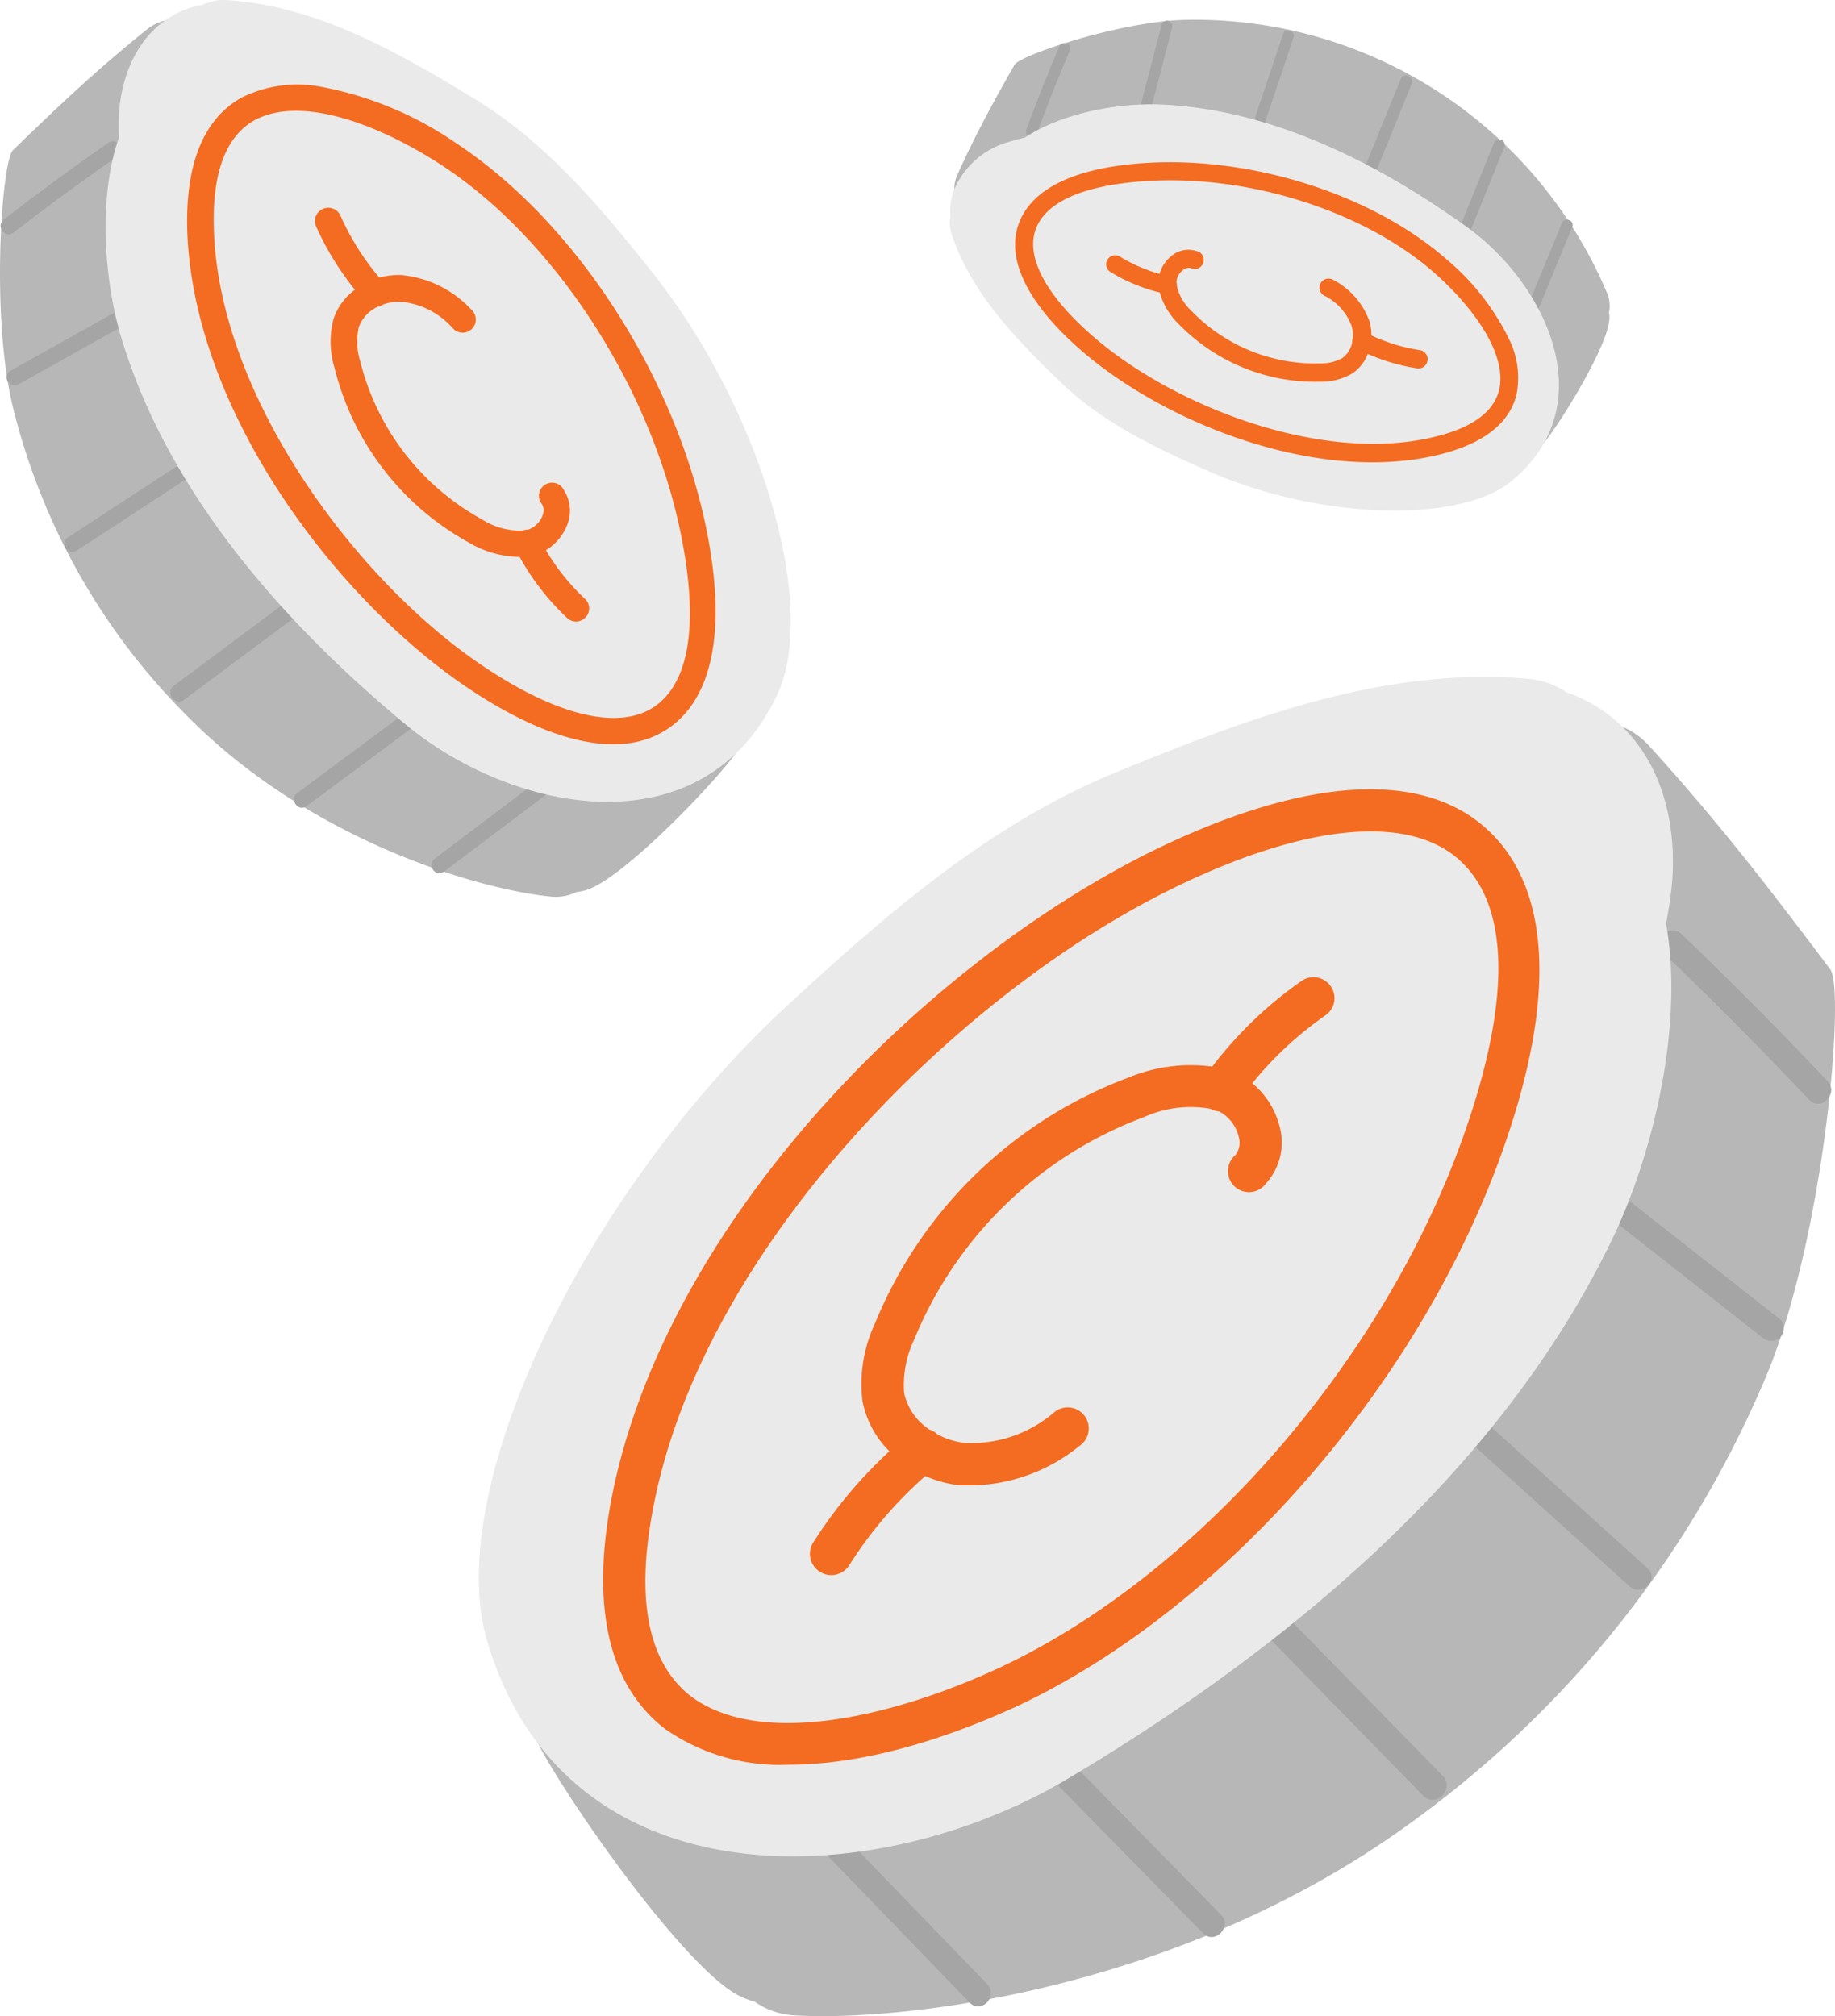 <svg xmlns="http://www.w3.org/2000/svg" width="156.755" height="172.251" viewBox="0 0 156.755 172.251"><g transform="translate(-4.958 -1.992)"><path d="M140.326,55.019c-5.316-7.067-9.487-12.5-15.424-19.051-5.576-6.154-14.659,2.972-9.105,9.1q5.611,6.192,10.828,12.715A84.7,84.7,0,0,1,102.307,102.8c-13.018,12.519-32.96,23.42-51.515,24.38-.75-.8-1.511-1.588-2.256-2.392-.877-.948-1.923-1.947-2.944-3-1.788-3.67-3.206-7.583-4.635-10.581-3.356-7.046-13.409-1.653-11.582,5.228a5.151,5.151,0,0,0,0,3.528c1.42,3.711,12.556,19.949,17.609,22.676a6.912,6.912,0,0,0,1.463.576,6.492,6.492,0,0,0,3.445,1.167c9.13.533,33.025-2.089,52.8-16.6A90,90,0,0,0,134.988,89.44C139.888,77.418,141.591,56.7,140.326,55.019Z" transform="translate(20.985 29.8)" fill="#b7b7b7"/><g transform="translate(75.155 81.479)"><path d="M95.121,56.3Q89.038,49.86,82.645,43.732c-1.04-1-2.617.595-1.573,1.594q6.391,6.125,12.476,12.566C94.539,58.941,96.11,57.347,95.121,56.3Z" transform="translate(-9.199 -43.416)" fill="#a5a5a5"/><path d="M93.345,66.217q-6.689-5.255-13.378-10.512a1.125,1.125,0,0,0-1.539,0,1.1,1.1,0,0,0,0,1.539Q85.117,62.5,91.806,67.757a1.125,1.125,0,0,0,1.539,0A1.1,1.1,0,0,0,93.345,66.217Z" transform="translate(-11.476 -32.985)" fill="#a5a5a5"/><path d="M87.644,78.626q-7.051-6.372-14.1-12.745c-1.036-.937-2.576.6-1.534,1.545q7.051,6.372,14.1,12.745C87.146,81.108,88.686,79.569,87.644,78.626Z" transform="translate(-17.091 -24.116)" fill="#a5a5a5"/><path d="M78.229,88.8,64.372,74.62c-1.07-1.1-2.733.6-1.661,1.7L76.568,90.5C77.637,91.594,79.3,89.894,78.229,88.8Z" transform="translate(-25.184 -16.563)" fill="#a5a5a5"/><path d="M67.722,94.787,54.547,81.357c-.991-1.012-2.533.559-1.539,1.571q6.588,6.714,13.176,13.43C67.174,97.37,68.715,95.8,67.722,94.787Z" transform="translate(-33.609 -10.674)" fill="#a5a5a5"/><path d="M56.637,97.642,44.318,84.895c-.976-1.01-2.493.559-1.515,1.569L55.122,99.211C56.1,100.221,57.615,98.654,56.637,97.642Z" transform="translate(-42.487 -7.594)" fill="#a5a5a5"/></g><path d="M124.138,35.741a12.668,12.668,0,0,0-4.409-2.591A6.766,6.766,0,0,0,116.459,32c-12.321-1.081-24.118,3.44-35.326,8.045C70.5,44.418,61.754,52,53.273,59.827,35.559,76.171,23.826,101.385,27.5,114.067c6.582,22.719,33.04,21.806,49.682,11.887,18.7-11.146,36.914-26.25,46.444-46.031,3.649-7.572,6.145-18.593,4.614-27.013a32.511,32.511,0,0,0,.494-3.221C129.21,44.67,128.011,39.242,124.138,35.741Z" transform="translate(19.035 27.987)" fill="#eaeaea"/><g transform="translate(56.486 69.432)"><path d="M37.781,117.244a17.132,17.132,0,0,0,10.632,3.062c5.55,0,12.2-1.676,19.376-4.964,17.7-8.277,34.4-27.365,41.56-47.529,5.86-16.541,2.392-24.112-1.435-27.509-5.658-5.1-15.884-4.293-28.775,2.082C59.5,52.2,37.386,74.5,33.1,98.191,31.513,107.209,33.1,113.619,37.781,117.244ZM36.692,98.825c3.993-22.281,25.689-44.037,44.072-53.187C92.09,40,101.1,39.013,105.57,42.947s4.472,12.237.417,23.658c-6.852,19.328-22.807,37.591-39.7,45.449-8.849,4.113-20.332,6.889-26.312,2.392C36.417,111.659,35.3,106.42,36.692,98.825Z" transform="translate(-32.506 -36.976)" fill="#f36c21"/><path d="M42.828,96.369a1.73,1.73,0,0,0,.956.275,1.817,1.817,0,0,0,1.519-.838,35.168,35.168,0,0,1,6.507-7.63,9.735,9.735,0,0,0,2.978.8h1.2a14.979,14.979,0,0,0,8.971-3.359,1.8,1.8,0,1,0-2.188-2.847,10.847,10.847,0,0,1-7.547,2.583,6.42,6.42,0,0,1-2.392-.743,1.677,1.677,0,0,0-.681-.406A5.063,5.063,0,0,1,50,81.119a9,9,0,0,1,.874-4.641A34.032,34.032,0,0,1,70.491,57.51,9.663,9.663,0,0,1,76.16,56.8a2.035,2.035,0,0,0,.623.215h.1A3.314,3.314,0,0,1,78.6,59.281a1.705,1.705,0,0,1-.3,1.47A1.794,1.794,0,1,0,80.61,63.5a1.7,1.7,0,0,0,.322-.354,5.168,5.168,0,0,0,1.2-4.592,7.053,7.053,0,0,0-2.392-3.935,30.587,30.587,0,0,1,6.244-5.8,1.771,1.771,0,0,0,.475-2.458l-.021-.03a1.784,1.784,0,0,0-2.478-.462l-.009.007a34.19,34.19,0,0,0-7.632,7.319,13.889,13.889,0,0,0-7.175.945,37.606,37.606,0,0,0-21.636,21,12.2,12.2,0,0,0-1.077,6.578,8.207,8.207,0,0,0,2.308,4.341,39.185,39.185,0,0,0-6.53,7.834,1.8,1.8,0,0,0,.6,2.465Z" transform="translate(-24.29 -29.508)" fill="#f36c21"/></g><path d="M6.065,12.969c3.969-3.846,7.074-6.792,11.376-10.261,4.04-3.258,8.761,3.26,4.736,6.506q-4.065,3.277-7.921,6.8A52.93,52.93,0,0,0,24.893,46.166c6.82,9,18.071,17.663,29.432,20.061.542-.421,1.089-.834,1.627-1.259.632-.5,1.377-1.016,2.108-1.566,1.461-2.091,2.718-4.369,3.891-6.081,2.757-4.025,8.44.282,6.642,4.353a3.22,3.22,0,0,1-.344,2.177C67.011,66,58.556,74.947,55.171,76.14a4.429,4.429,0,0,1-.958.213,4.066,4.066,0,0,1-2.241.385c-5.688-.559-20.186-4.5-30.984-15.383A56.259,56.259,0,0,1,6.015,34.739C4.159,26.84,5.123,13.883,6.065,12.969Z" transform="translate(0 1.853)" fill="#b7b7b7"/><g transform="translate(5.007 14.061)"><path d="M5.261,14.049Q9.64,10.665,14.185,7.5c.739-.514,1.556.621.817,1.135Q10.46,11.8,6.076,15.184C5.362,15.736,4.546,14.6,5.261,14.049Z" transform="translate(-4.984 -7.373)" fill="#a5a5a5"/><path d="M5.54,20.34l9.279-5.191a.706.706,0,0,1,.952.15.685.685,0,0,1-.15.95q-4.641,2.6-9.281,5.189a.7.7,0,0,1-.95-.15A.681.681,0,0,1,5.54,20.34Z" transform="translate(-4.74 -0.706)" fill="#a5a5a5"/><path d="M8.177,28.559l9.943-6.5c.731-.479,1.534.621.8,1.1l-9.945,6.5C8.242,30.14,7.442,29.04,8.177,28.559Z" transform="translate(-2.459 5.311)" fill="#a5a5a5"/><path d="M13.038,35.759l9.934-7.407c.767-.572,1.627.64.86,1.212L13.9,36.969C13.131,37.541,12.269,36.331,13.038,35.759Z" transform="translate(1.765 10.758)" fill="#a5a5a5"/><path d="M18.658,40.473l9.44-7.011c.711-.527,1.509.591.8,1.12q-4.722,3.5-9.44,7.011C18.745,42.121,17.946,41,18.658,40.473Z" transform="translate(6.677 15.217)" fill="#a5a5a5"/><path d="M24.938,43.313l8.844-6.672c.7-.529,1.485.587.784,1.117l-8.845,6.67C25.019,44.957,24.235,43.842,24.938,43.313Z" transform="translate(12.145 17.983)" fill="#a5a5a5"/></g><path d="M15.117,2.494a7.861,7.861,0,0,1,2.974-1.171A4.209,4.209,0,0,1,20.22.932c7.714.531,14.556,4.469,21.028,8.4,6.143,3.732,10.8,9.264,15.278,14.921,9.347,11.812,14.139,28.519,10.637,35.992C60.891,73.634,44.644,70.5,35.335,62.755c-10.463-8.7-20.237-19.8-24.2-32.935C9.62,24.792,9.15,17.744,10.914,12.694c-.026-.679-.032-1.36.009-2.037C11.116,7.513,12.384,4.279,15.117,2.494Z" transform="translate(4.199 1.071)" fill="#eaeaea"/><g transform="translate(20.942 9.213)"><path d="M13.516,17.27c.5,15.039,12.152,30.831,23.405,38.683,7.394,5.112,13.645,6.534,17.6,3.9,2.675-1.753,5.507-6.12,3.384-16.879-2.6-13.12-11.195-26.437-21.391-33.162A30.044,30.044,0,0,0,24.987,4.983a10.7,10.7,0,0,0-6.852.93C14.915,7.728,13.349,11.548,13.516,17.27Zm5.727-9.427C23.349,5.6,30.2,8.361,35.3,11.707c9.73,6.391,17.942,19.131,20.426,31.7,1.472,7.431.718,12.564-2.4,14.592s-8.6.6-15.1-3.915C27.684,46.763,16.241,31.343,15.792,17.2,15.624,12.38,16.785,9.242,19.243,7.842Z" transform="translate(-13.504 -4.782)" fill="#f36c21"/><path d="M20.04,10.506a1.086,1.086,0,0,1,.615-.082,1.136,1.136,0,0,1,.864.655,21.992,21.992,0,0,0,3.331,5.308,6.071,6.071,0,0,1,1.913-.224l.741.108a9.339,9.339,0,0,1,5.241,2.892,1.122,1.122,0,1,1-1.61,1.562A6.763,6.763,0,0,0,26.7,18.442a4,4,0,0,0-1.547.241,1.023,1.023,0,0,1-.458.189,3.151,3.151,0,0,0-1.6,1.715,5.614,5.614,0,0,0,.118,2.948A21.276,21.276,0,0,0,33.622,37.044a6.039,6.039,0,0,0,3.442.95,1.289,1.289,0,0,1,.4-.077l.06.009a2.073,2.073,0,0,0,1.27-1.242,1.06,1.06,0,0,0-.052-.937,1.122,1.122,0,0,1,1.678-1.489,1.18,1.18,0,0,1,.166.249,3.229,3.229,0,0,1,.324,2.948,4.409,4.409,0,0,1-1.837,2.217,19.155,19.155,0,0,0,3.335,4.154,1.106,1.106,0,0,1,.071,1.562l-.015.017a1.116,1.116,0,0,1-1.575.062l-.006-.006a21.381,21.381,0,0,1-4.055-5.219,8.7,8.7,0,0,1-4.351-1.235A23.508,23.508,0,0,1,21.005,24.057a7.633,7.633,0,0,1-.069-4.166,5.135,5.135,0,0,1,1.822-2.475,24.5,24.5,0,0,1-3.328-5.436,1.122,1.122,0,0,1,.6-1.47Z" transform="translate(-8.422 0.118)" fill="#f36c21"/></g><path d="M56,3.509c-1.88,3.325-3.309,5.915-4.878,9.4-1.474,3.271,3.709,5.29,5.177,2.032q1.481-3.288,3.163-6.482a36.593,36.593,0,0,1,22.02,1.855c7.2,2.993,14.962,9,18.547,16.184-.187.434-.369.872-.558,1.306-.225.511-.44,1.1-.679,1.683-1.146,1.342-2.449,2.579-3.39,3.662-2.21,2.547,1.661,5.594,4.069,3.684a2.227,2.227,0,0,0,1.4-.612c1.223-1.2,5.728-8.415,5.937-10.886a2.965,2.965,0,0,0-.026-.677,2.8,2.8,0,0,0-.132-1.567A38.237,38.237,0,0,0,70.553-.322C64.947-.186,56.451,2.718,56,3.509Z" transform="translate(35.623 4.013)" fill="#b7b7b7"/><g transform="translate(92.592 3.762)"><path d="M56.729.944q-1.5,3.522-2.82,7.109a.484.484,0,0,0,.9.349q1.32-3.589,2.82-7.109C57.875.719,56.972.373,56.729.944Z" transform="translate(-53.876 1.26)" fill="#a5a5a5"/><path d="M60.55,0Q59.626,3.558,58.7,7.114a.486.486,0,0,0,.266.61.47.47,0,0,0,.608-.266Q60.5,3.9,61.426.348a.487.487,0,0,0-.268-.61A.475.475,0,0,0,60.55,0Z" transform="translate(-48.942 0.291)" fill="#a5a5a5"/><path d="M66.055.4l-2.61,7.782c-.193.574.683.916.876.343q1.3-3.893,2.612-7.784C67.124.171,66.25-.174,66.055.4Z" transform="translate(-44.07 0.699)" fill="#a5a5a5"/><path d="M71.324,2.322,68.1,10.254a.513.513,0,0,0,.959.365l3.22-7.934A.513.513,0,0,0,71.324,2.322Z" transform="translate(-39.297 2.65)" fill="#a5a5a5"/><path d="M75.162,4.993l-3.041,7.535a.475.475,0,0,0,.888.339Q74.53,9.1,76.05,5.332A.476.476,0,0,0,75.162,4.993Z" transform="translate(-35.165 5.421)" fill="#a5a5a5"/><path d="M77.96,8.384l-2.92,7.078c-.231.562.653.892.884.331l2.918-7.078C79.075,8.153,78.191,7.824,77.96,8.384Z" transform="translate(-32.166 8.908)" fill="#a5a5a5"/></g><path d="M50.985,10.672a5.471,5.471,0,0,0-.264,2.192,2.919,2.919,0,0,0,.112,1.492c1.7,5.065,5.525,8.954,9.284,12.6,3.567,3.457,8.078,5.608,12.64,7.614,9.528,4.191,21.537,4.481,25.923.837,7.857-6.529,2.928-16.843-3.873-21.72C87.166,8.2,78.042,3.6,68.564,3.245c-3.627-.138-8.421.779-11.491,2.839a13.713,13.713,0,0,0-1.361.361A7.112,7.112,0,0,0,50.985,10.672Z" transform="translate(35.424 7.673)" fill="#eaeaea"/><g transform="translate(91.672 15.852)"><path d="M96.252,25.549a7.4,7.4,0,0,0-.622-4.739A20.749,20.749,0,0,0,90.317,14C83.985,8.42,73.544,5.1,64.325,5.752c-7.559.535-9.958,3.216-10.641,5.318-1.04,3.118,1.042,7.028,5.793,11.032,7.277,6.079,19.921,10.984,30.041,8.587C93.362,29.763,95.625,28.025,96.252,25.549Zm-7.1,3.611c-9.512,2.265-21.87-2.567-28.667-8.265-4.185-3.512-6.134-6.9-5.349-9.355s4.071-3.883,9.295-4.25c8.834-.625,18.818,2.539,24.846,7.867,3.157,2.792,6.237,6.859,5.489,10C94.277,27.052,92.4,28.4,89.149,29.16Z" transform="translate(-53.422 -5.671)" fill="#f36c21"/><path d="M84.714,18.823a.755.755,0,0,0-.057-.428.788.788,0,0,0-.594-.456,15.234,15.234,0,0,1-4.144-1.257,4.147,4.147,0,0,0-.2-1.318l-.207-.472a6.469,6.469,0,0,0-2.879-2.972.775.775,0,0,0-.748,1.359,4.678,4.678,0,0,1,2.326,2.543,2.793,2.793,0,0,1,.12,1.075.715.715,0,0,0-.043.339,2.185,2.185,0,0,1-.852,1.381,3.882,3.882,0,0,1-1.989.456,14.7,14.7,0,0,1-10.9-4.489A4.16,4.16,0,0,1,63.3,12.458a.893.893,0,0,0-.022-.284l-.016-.036a1.428,1.428,0,0,1,.6-1.073.729.729,0,0,1,.635-.136.775.775,0,0,0,.687-1.389.819.819,0,0,0-.195-.067,2.239,2.239,0,0,0-2.026.32,3.051,3.051,0,0,0-1.144,1.626,13.22,13.22,0,0,1-3.374-1.47.767.767,0,0,0-1.056.237l-.008.012a.769.769,0,0,0,.245,1.06l0,0a14.739,14.739,0,0,0,4.215,1.756A6.007,6.007,0,0,0,63.452,15.7,16.248,16.248,0,0,0,75.5,20.637a5.278,5.278,0,0,0,2.79-.71,3.544,3.544,0,0,0,1.32-1.665,16.905,16.905,0,0,0,4.23,1.233.773.773,0,0,0,.87-.665Z" transform="translate(-49.481 -1.881)" fill="#f36c21"/></g></g></svg>